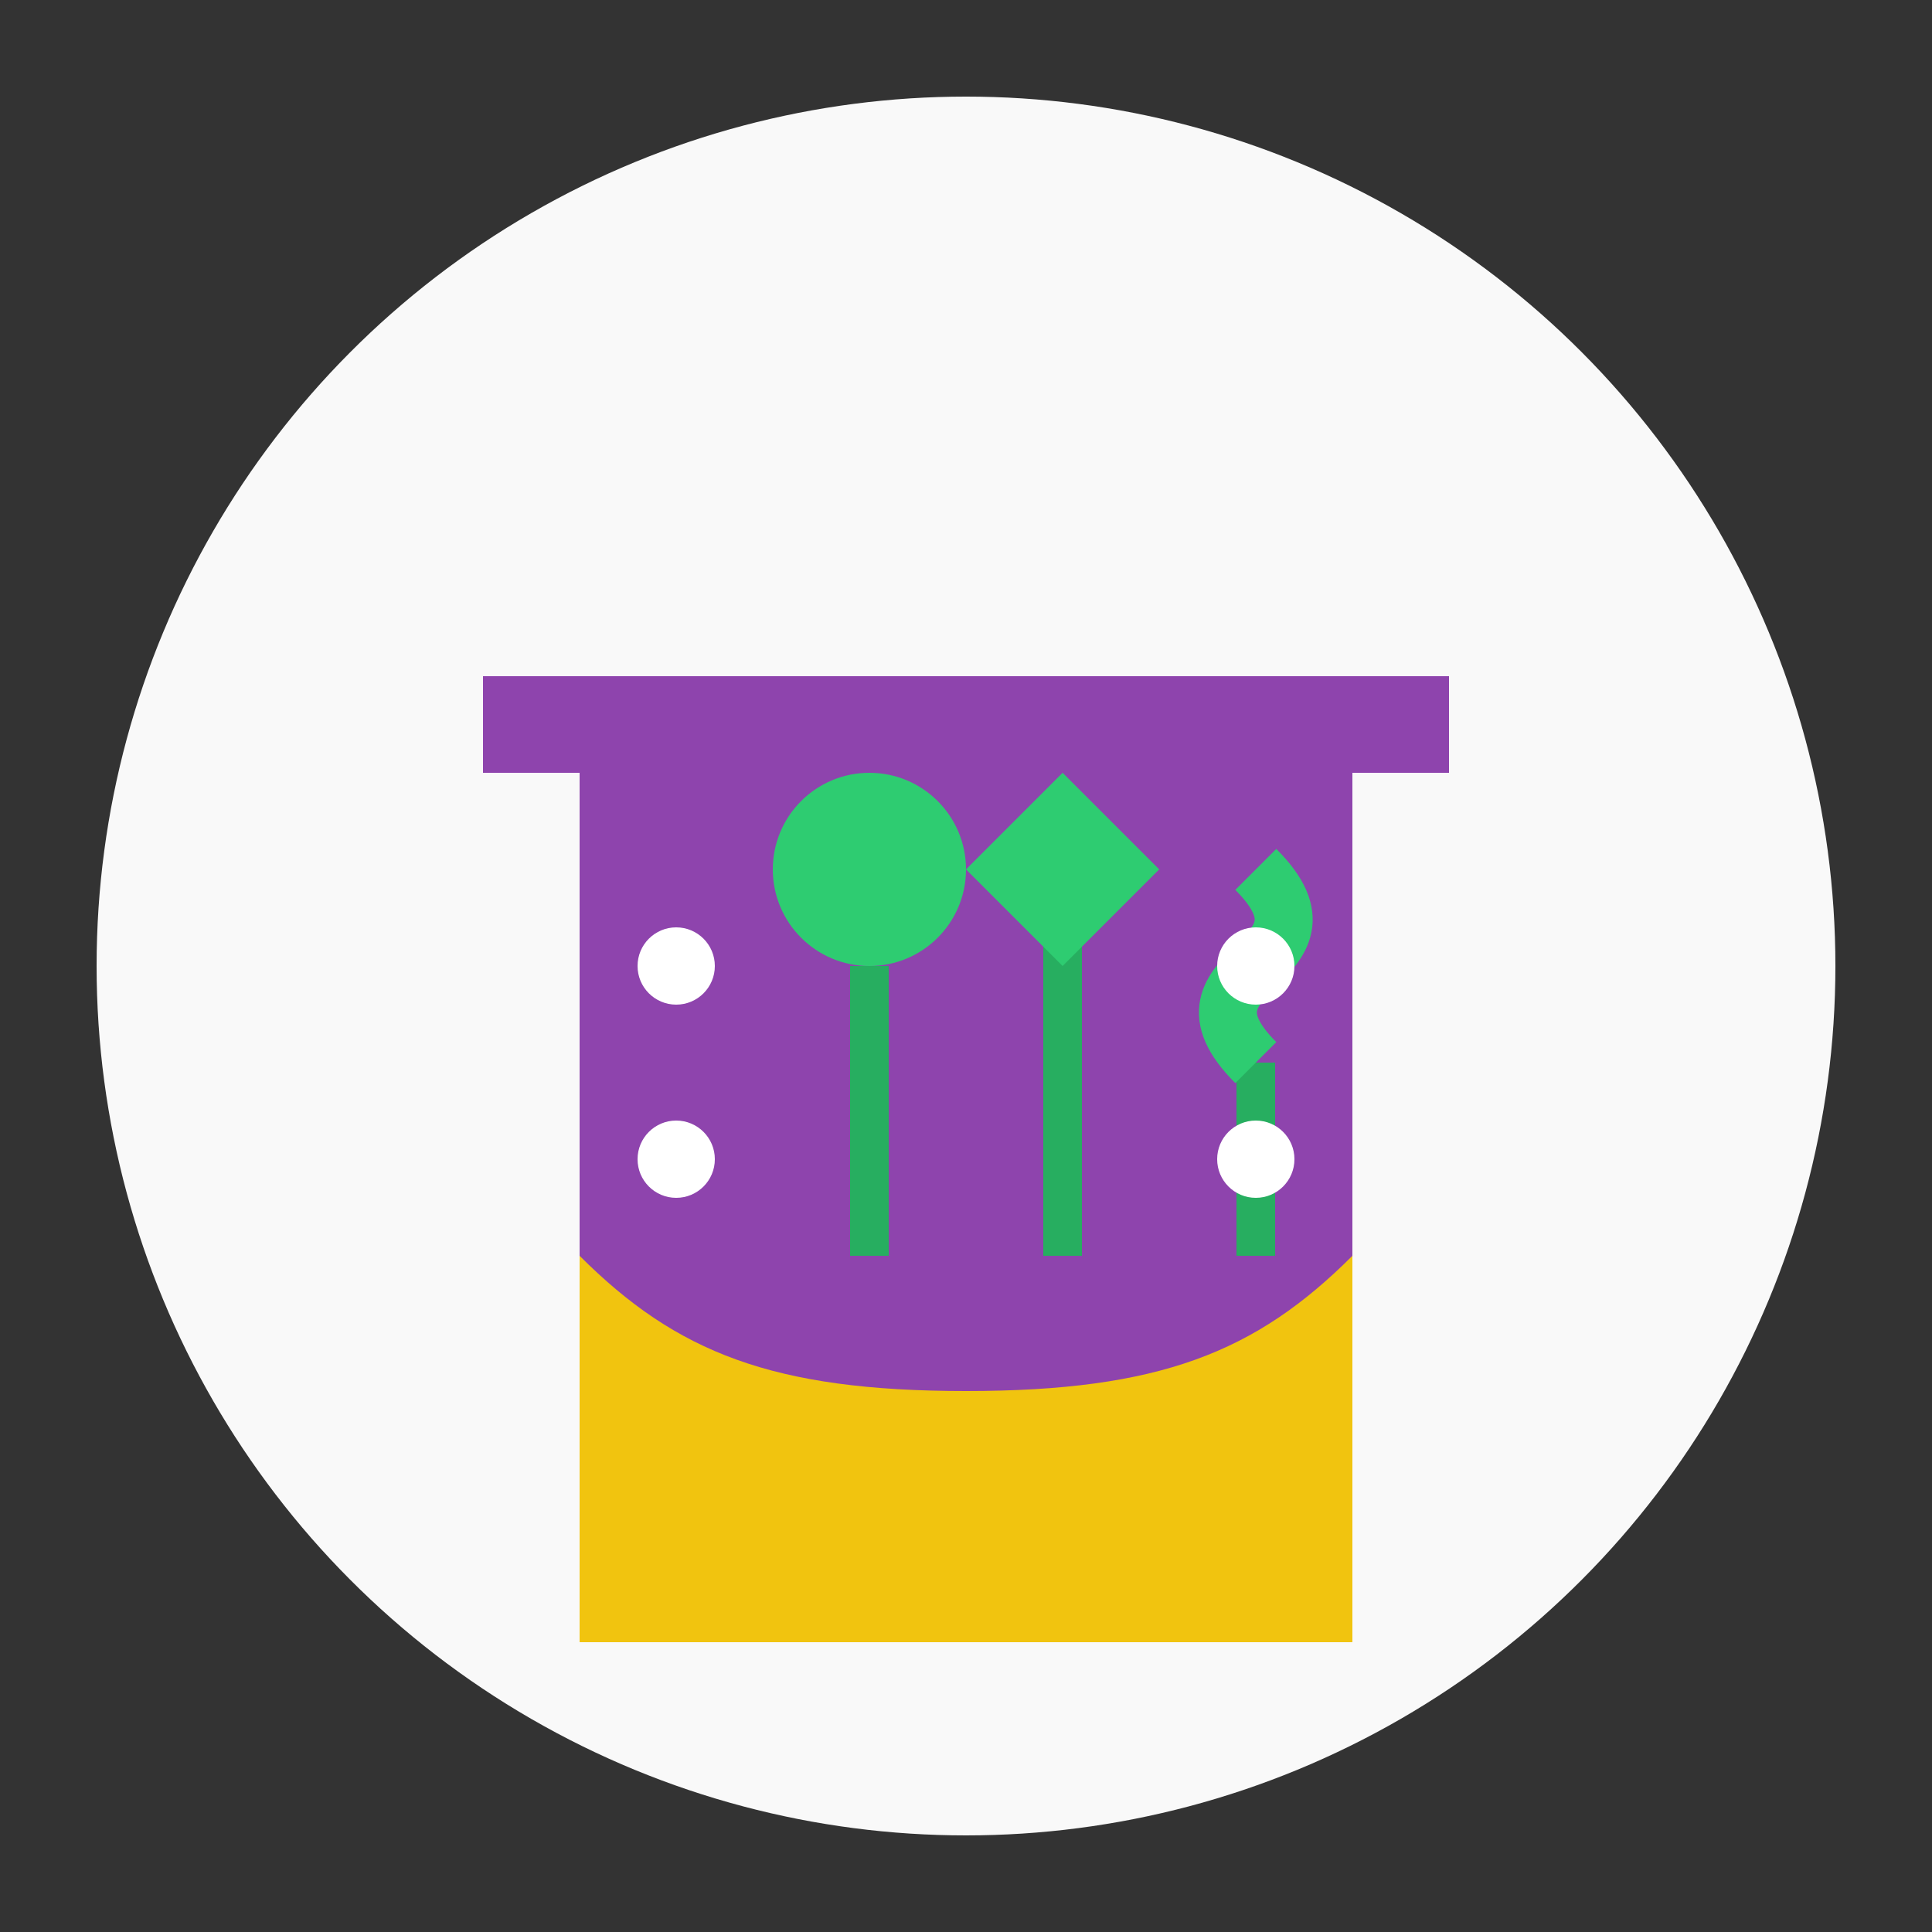 <svg xmlns="http://www.w3.org/2000/svg" width="100" height="100" viewBox="0 0 100 100">
  <rect x="0" y="0" width="100" height="100" fill="#333333" stroke="none"/>
  <style>
    .circle { fill: #f9f9f9; }
    .bin { fill: #8e44ad; }
    .compost { fill: #f1c40f; }
    .plant { fill: #2ecc71; }
    .stem { fill: #27ae60; }
  </style>
  
  <!-- Background Circle -->
  <circle class="circle" cx="50" cy="50" r="45" />
  
  <!-- Compost Bin -->
  <path class="bin" d="M30,40 L30,85 L70,85 L70,40 Z" />
  <path class="bin" d="M25,35 L75,35 L75,40 L25,40 Z" />
  
  <!-- Compost Layer -->
  <path class="compost" d="M30,65 L30,85 L70,85 L70,65 C65,70 60,72 50,72 C40,72 35,70 30,65 Z" />
  
  <!-- Plants Growing -->
  <path class="stem" d="M45,65 L45,50" stroke="#27ae60" stroke-width="2" />
  <circle class="plant" cx="45" cy="45" r="5" />
  
  <path class="stem" d="M55,65 L55,45" stroke="#27ae60" stroke-width="2" />
  <path class="plant" d="M50,45 L55,40 L60,45 L55,50 Z" />
  
  <path class="stem" d="M65,65 L65,55" stroke="#27ae60" stroke-width="2" />
  <path class="plant" d="M65,55 C60,50 70,50 65,45" stroke="#2ecc71" stroke-width="3" fill="none" />
  
  <!-- Air Holes -->
  <circle cx="35" cy="50" r="2" fill="#ffffff" />
  <circle cx="35" cy="60" r="2" fill="#ffffff" />
  <circle cx="65" cy="50" r="2" fill="#ffffff" />
  <circle cx="65" cy="60" r="2" fill="#ffffff" />
</svg>
